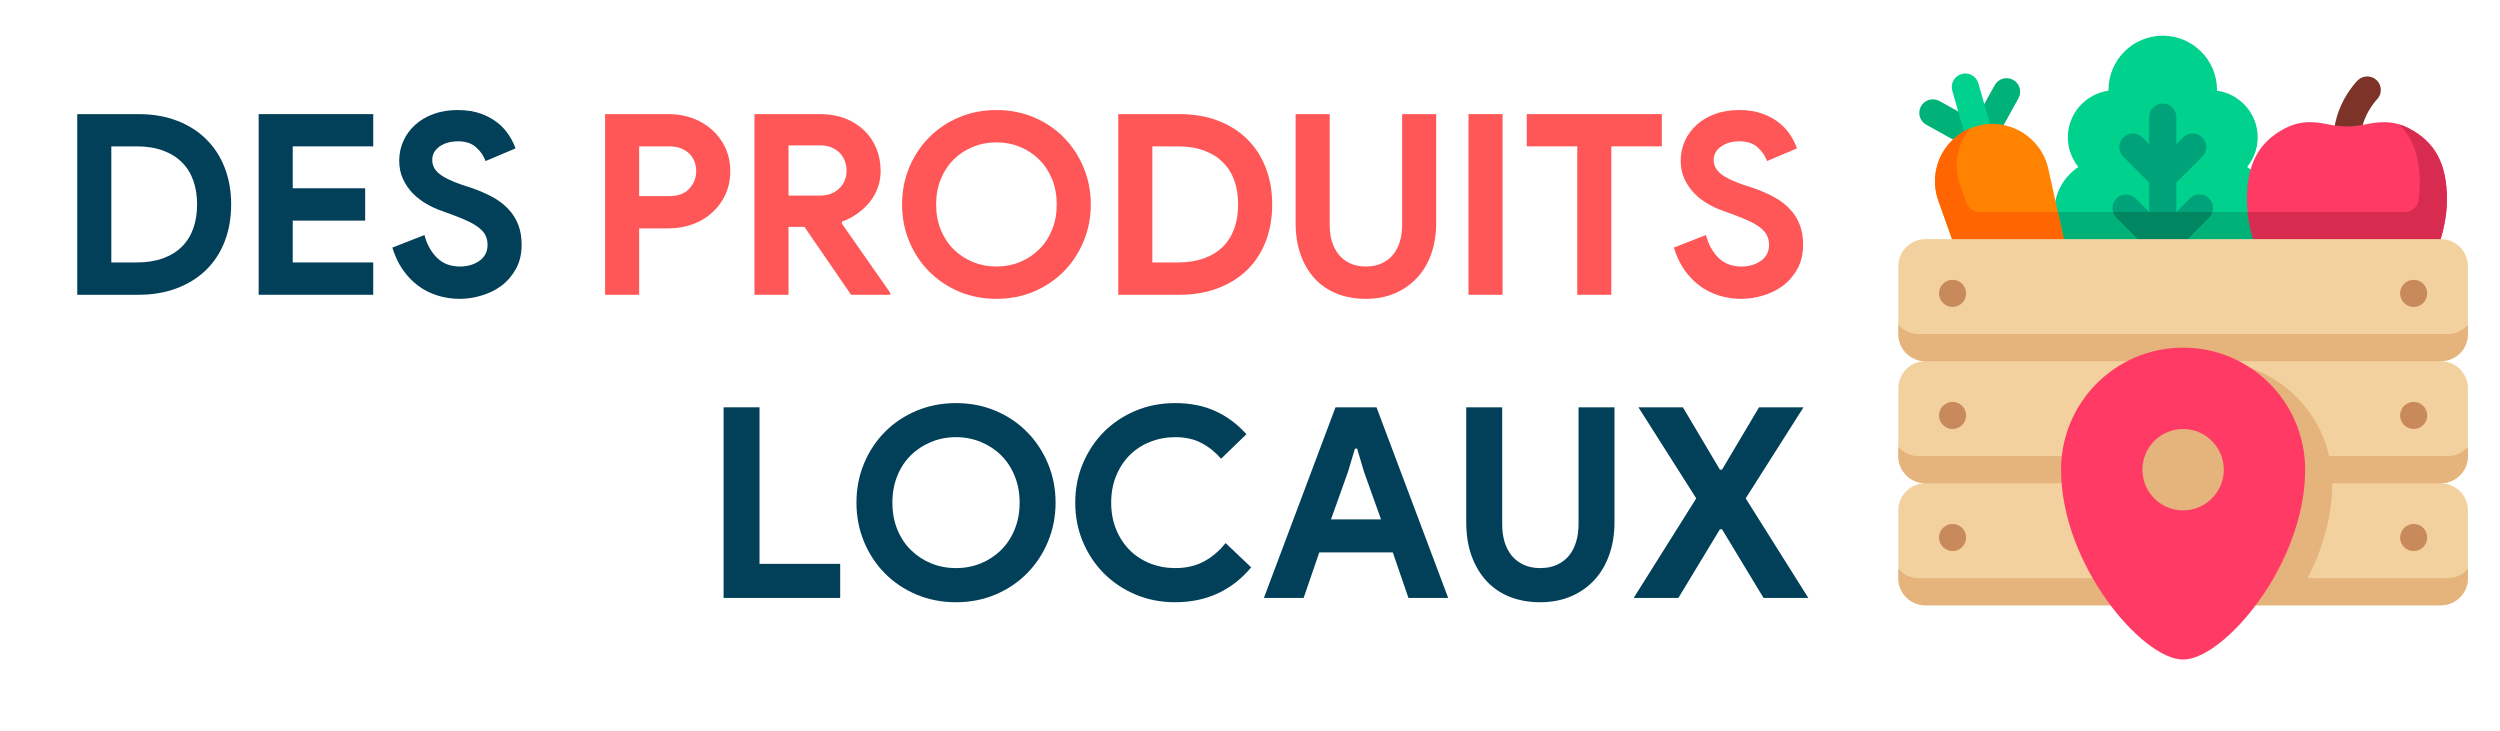 <svg xmlns="http://www.w3.org/2000/svg" xmlns:xlink="http://www.w3.org/1999/xlink" width="691" zoomAndPan="magnify" viewBox="0 0 518.25 151.5" height="202" preserveAspectRatio="xMidYMid meet" version="1.0"><defs><g/><clipPath id="15f5fe5365"><path d="M 425 7.402 L 471 7.402 L 471 70 L 425 70 Z M 425 7.402 " clip-rule="nonzero"/></clipPath><clipPath id="6d1d61c86c"><path d="M 427 72 L 478 72 L 478 136.727 L 427 136.727 Z M 427 72 " clip-rule="nonzero"/></clipPath></defs><g clip-path="url(#15f5fe5365)"><path fill="#00d18d" d="M 470.832 43.953 C 470.832 40.051 468.848 36.621 465.832 34.605 C 467.18 32.918 468.02 30.812 468.02 28.488 C 468.02 23.531 464.34 19.469 459.574 18.789 C 459.574 18.742 459.586 18.695 459.586 18.648 C 459.586 12.438 454.551 7.402 448.34 7.402 C 442.129 7.402 437.094 12.438 437.094 18.648 C 437.094 18.695 437.109 18.742 437.109 18.789 C 432.34 19.469 428.66 23.531 428.66 28.488 C 428.66 30.812 429.5 32.918 430.848 34.605 C 427.836 36.621 425.852 40.051 425.852 43.953 C 425.852 47.035 427.094 49.824 429.105 51.855 C 428.84 52.934 428.66 54.043 428.66 55.195 C 428.66 62.961 434.957 69.254 442.719 69.254 L 453.965 69.254 C 461.727 69.254 468.02 62.961 468.02 55.195 C 468.02 54.039 467.84 52.93 467.578 51.855 C 469.586 49.824 470.832 47.035 470.832 43.953 Z M 470.832 43.953 " fill-opacity="1" fill-rule="nonzero"/></g><path fill="#00b277" d="M 428.66 55.195 C 428.66 62.961 434.957 69.254 442.719 69.254 L 453.965 69.254 C 461.727 69.254 468.02 62.961 468.02 55.195 C 468.02 54.039 467.84 52.93 467.578 51.855 C 469.586 49.824 470.832 47.035 470.832 43.953 L 425.852 43.953 C 425.852 47.035 427.094 49.824 429.105 51.855 C 428.84 52.934 428.66 54.043 428.66 55.195 Z M 428.66 55.195 " fill-opacity="1" fill-rule="nonzero"/><path fill="#00a27a" d="M 457.938 41.141 C 456.84 40.039 455.062 40.039 453.965 41.141 L 451.152 43.953 L 451.152 37.848 L 456.535 32.469 C 457.633 31.367 457.633 29.59 456.535 28.492 C 455.434 27.391 453.656 27.391 452.559 28.492 L 451.152 29.898 L 451.152 24.273 C 451.152 22.723 449.895 21.465 448.34 21.465 C 446.789 21.465 445.531 22.723 445.531 24.273 L 445.531 29.898 L 444.125 28.492 C 443.023 27.391 441.246 27.391 440.148 28.492 C 439.051 29.59 439.051 31.367 440.148 32.469 L 445.531 37.848 L 445.531 43.953 L 442.719 41.141 C 441.617 40.039 439.844 40.039 438.742 41.141 C 437.645 42.238 437.645 44.016 438.742 45.117 L 445.531 51.902 L 445.531 69.254 L 451.152 69.254 L 451.152 51.902 L 457.938 45.117 C 459.039 44.016 459.039 42.238 457.938 41.141 Z M 457.938 41.141 " fill-opacity="1" fill-rule="nonzero"/><path fill="#008661" d="M 438.078 43.953 C 438.207 44.375 438.41 44.781 438.742 45.117 L 445.531 51.902 L 445.531 69.254 L 451.152 69.254 L 451.152 51.902 L 457.938 45.117 C 458.273 44.781 458.469 44.375 458.602 43.953 Z M 438.078 43.953 " fill-opacity="1" fill-rule="nonzero"/><path fill="#00b277" d="M 411.285 31.555 C 410.57 31.758 409.801 31.672 409.148 31.309 L 399.316 25.859 C 397.957 25.105 397.465 23.391 398.219 22.035 C 398.973 20.68 400.684 20.188 402.039 20.941 L 409.418 25.031 L 413.508 17.652 C 414.262 16.297 415.973 15.805 417.328 16.559 C 418.688 17.312 419.18 19.02 418.426 20.379 L 412.973 30.215 C 412.609 30.867 412.008 31.348 411.289 31.555 Z M 411.285 31.555 " fill-opacity="1" fill-rule="nonzero"/><path fill="#00d18d" d="M 406.637 15.34 C 406.996 15.238 407.359 15.207 407.73 15.25 C 408.102 15.293 408.449 15.406 408.773 15.586 C 409.102 15.766 409.379 16.004 409.613 16.293 C 409.844 16.586 410.012 16.91 410.113 17.27 L 413.215 28.078 C 413.316 28.438 413.348 28.801 413.305 29.172 C 413.262 29.543 413.152 29.891 412.969 30.219 C 412.789 30.543 412.555 30.82 412.262 31.055 C 411.969 31.285 411.645 31.453 411.285 31.555 C 410.926 31.66 410.562 31.691 410.191 31.648 C 409.824 31.605 409.473 31.492 409.148 31.312 C 408.82 31.133 408.543 30.895 408.312 30.605 C 408.078 30.312 407.91 29.988 407.809 29.629 L 404.711 18.82 C 404.605 18.461 404.574 18.098 404.617 17.727 C 404.66 17.355 404.773 17.008 404.953 16.68 C 405.133 16.355 405.371 16.074 405.66 15.844 C 405.953 15.613 406.277 15.445 406.637 15.34 Z M 406.637 15.34 " fill-opacity="1" fill-rule="nonzero"/><path fill="#ff8200" d="M 417.402 85.387 L 401.816 41.555 C 399.52 35.094 403.148 28.039 409.738 26.148 C 416.328 24.262 423.145 28.324 424.621 35.016 L 434.629 80.445 C 435.648 85.078 432.895 89.699 428.34 91.008 C 423.781 92.316 418.992 89.852 417.406 85.387 Z M 417.402 85.387 " fill-opacity="1" fill-rule="nonzero"/><path fill="#ff6500" d="M 433.133 87.641 C 431.98 89.215 430.32 90.453 428.324 91.016 C 427.508 91.238 426.664 91.352 425.852 91.352 C 422.141 91.352 418.711 89.047 417.387 85.391 L 401.812 41.562 C 399.676 35.547 402.656 28.996 408.449 26.605 C 405.805 29.727 404.82 34.141 406.312 38.301 L 407.645 42.078 C 408.039 43.199 409.102 43.953 410.293 43.953 L 426.582 43.953 L 434.621 80.441 C 435.211 83.031 434.594 85.645 433.133 87.641 Z M 433.133 87.641 " fill-opacity="1" fill-rule="nonzero"/><path fill="#7d3327" d="M 486.516 31.938 C 484.965 31.938 483.707 30.68 483.707 29.129 C 483.707 21.707 488.555 16.852 488.762 16.648 C 489.867 15.562 491.648 15.574 492.738 16.68 C 493.824 17.785 493.812 19.555 492.719 20.645 C 492.637 20.73 489.328 24.16 489.328 29.129 C 489.328 30.684 488.07 31.941 486.516 31.941 Z M 486.516 31.938 " fill-opacity="1" fill-rule="nonzero"/><path fill="#ff3b65" d="M 499.426 26.641 C 495.773 24.715 492.719 25.316 490.027 25.852 C 487.625 26.328 485.414 26.328 483.012 25.852 C 480.316 25.316 477.266 24.715 473.613 26.641 C 468.199 29.496 465.785 34.031 465.785 41.359 C 465.785 46.898 467.98 54.805 472.883 59.977 C 475.688 62.938 478.691 63.621 481.219 63.621 C 482.52 63.621 483.695 63.441 484.648 63.289 C 485.996 63.082 487.047 63.082 488.391 63.289 C 491.203 63.73 495.906 64.461 500.156 59.973 C 505.059 54.805 507.254 46.898 507.254 41.355 C 507.254 34.031 504.84 29.492 499.426 26.637 Z M 499.426 26.641 " fill-opacity="1" fill-rule="nonzero"/><path fill="#d82b50" d="M 507.238 41.363 C 507.238 42.18 507.184 43.051 507.098 43.953 C 506.535 49.18 504.316 55.562 500.156 59.977 C 495.91 64.445 491.215 63.715 488.375 63.293 C 487.055 63.07 485.984 63.07 484.637 63.293 C 483.68 63.434 482.527 63.633 481.207 63.633 C 478.703 63.633 475.695 62.93 472.883 59.977 C 468.723 55.562 466.473 49.18 465.91 43.953 L 498.562 43.953 C 499.961 43.953 501.16 42.918 501.359 41.535 C 501.531 40.301 501.617 39.117 501.617 38.02 C 501.617 32.539 500.266 28.602 497.316 25.789 C 497.988 25.988 498.691 26.27 499.422 26.633 C 504.848 29.5 507.238 34.027 507.238 41.363 Z M 507.238 41.363 " fill-opacity="1" fill-rule="nonzero"/><path fill="#f3d19f" d="M 511.598 69.254 L 511.598 55.195 C 511.598 52.09 509.082 49.574 505.973 49.574 L 399.141 49.574 C 396.035 49.574 393.52 52.09 393.52 55.195 L 393.52 69.254 C 393.52 72.359 396.035 74.875 399.141 74.875 C 396.035 74.875 393.52 77.395 393.52 80.5 L 393.52 94.555 C 393.52 97.664 396.035 100.18 399.141 100.18 C 396.035 100.18 393.52 102.695 393.52 105.801 L 393.52 119.859 C 393.52 122.965 396.035 125.48 399.141 125.48 L 505.973 125.48 C 509.082 125.48 511.598 122.965 511.598 119.859 L 511.598 105.801 C 511.598 102.695 509.082 100.18 505.973 100.18 C 509.082 100.18 511.598 97.664 511.598 94.555 L 511.598 80.5 C 511.598 77.395 509.082 74.875 505.973 74.875 C 509.082 74.875 511.598 72.359 511.598 69.254 Z M 511.598 69.254 " fill-opacity="1" fill-rule="nonzero"/><path fill="#e5b37c" d="M 433.527 94.555 L 397.734 94.555 C 396.047 94.555 394.551 93.797 393.52 92.617 L 393.52 94.555 C 393.52 97.664 396.035 100.18 399.141 100.18 L 432.879 100.18 C 432.879 107.023 434.93 113.852 437.945 119.859 L 397.734 119.859 C 396.047 119.859 394.551 119.098 393.52 117.918 L 393.52 119.859 C 393.52 122.965 396.035 125.48 399.141 125.48 L 505.973 125.48 C 509.082 125.48 511.598 122.965 511.598 119.859 L 511.598 117.918 C 510.566 119.098 509.07 119.859 507.379 119.859 L 478.414 119.859 C 481.434 113.852 483.484 107.023 483.484 100.18 L 505.973 100.18 C 509.082 100.18 511.598 97.664 511.598 94.555 L 511.598 92.617 C 510.566 93.793 509.07 94.555 507.379 94.555 L 482.832 94.555 C 480.273 83.293 470.219 74.875 458.18 74.875 C 446.141 74.875 436.086 83.293 433.527 94.555 Z M 433.527 94.555 " fill-opacity="1" fill-rule="nonzero"/><path fill="#e5b37c" d="M 511.598 69.254 L 511.598 67.312 C 510.566 68.492 509.07 69.254 507.379 69.254 L 397.734 69.254 C 396.047 69.254 394.551 68.496 393.52 67.312 L 393.52 69.254 C 393.52 72.359 396.035 74.875 399.141 74.875 L 505.973 74.875 C 509.082 74.875 511.598 72.359 511.598 69.254 Z M 511.598 69.254 " fill-opacity="1" fill-rule="nonzero"/><path fill="#c98a5b" d="M 407.574 60.82 C 407.574 61.191 407.504 61.551 407.363 61.895 C 407.219 62.238 407.016 62.543 406.754 62.809 C 406.488 63.07 406.184 63.273 405.84 63.418 C 405.496 63.559 405.137 63.633 404.766 63.633 C 404.391 63.633 404.031 63.559 403.688 63.418 C 403.344 63.273 403.039 63.07 402.777 62.809 C 402.512 62.543 402.309 62.238 402.168 61.895 C 402.023 61.551 401.953 61.191 401.953 60.82 C 401.953 60.445 402.023 60.09 402.168 59.742 C 402.309 59.398 402.512 59.094 402.777 58.832 C 403.039 58.566 403.344 58.363 403.688 58.223 C 404.031 58.078 404.391 58.008 404.766 58.008 C 405.137 58.008 405.496 58.078 405.84 58.223 C 406.184 58.363 406.488 58.566 406.754 58.832 C 407.016 59.094 407.219 59.398 407.363 59.742 C 407.504 60.09 407.574 60.445 407.574 60.82 Z M 407.574 60.82 " fill-opacity="1" fill-rule="nonzero"/><path fill="#c98a5b" d="M 503.164 60.82 C 503.164 61.191 503.09 61.551 502.949 61.895 C 502.805 62.238 502.602 62.543 502.34 62.809 C 502.074 63.07 501.773 63.273 501.426 63.418 C 501.082 63.559 500.723 63.633 500.352 63.633 C 499.977 63.633 499.621 63.559 499.277 63.418 C 498.93 63.273 498.629 63.07 498.363 62.809 C 498.102 62.543 497.898 62.238 497.754 61.895 C 497.609 61.551 497.539 61.191 497.539 60.82 C 497.539 60.445 497.609 60.09 497.754 59.742 C 497.898 59.398 498.102 59.094 498.363 58.832 C 498.629 58.566 498.93 58.363 499.277 58.223 C 499.621 58.078 499.977 58.008 500.352 58.008 C 500.723 58.008 501.082 58.078 501.426 58.223 C 501.773 58.363 502.074 58.566 502.34 58.832 C 502.602 59.094 502.805 59.398 502.949 59.742 C 503.09 60.09 503.164 60.445 503.164 60.82 Z M 503.164 60.82 " fill-opacity="1" fill-rule="nonzero"/><path fill="#c98a5b" d="M 407.574 86.121 C 407.574 86.496 407.504 86.855 407.363 87.199 C 407.219 87.543 407.016 87.848 406.754 88.109 C 406.488 88.375 406.184 88.578 405.84 88.719 C 405.496 88.863 405.137 88.934 404.766 88.934 C 404.391 88.934 404.031 88.863 403.688 88.719 C 403.344 88.578 403.039 88.375 402.777 88.109 C 402.512 87.848 402.309 87.543 402.168 87.199 C 402.023 86.855 401.953 86.496 401.953 86.121 C 401.953 85.75 402.023 85.391 402.168 85.047 C 402.309 84.703 402.512 84.398 402.777 84.133 C 403.039 83.871 403.344 83.668 403.688 83.523 C 404.031 83.383 404.391 83.312 404.766 83.312 C 405.137 83.312 405.496 83.383 405.84 83.523 C 406.184 83.668 406.488 83.871 406.754 84.133 C 407.016 84.398 407.219 84.703 407.363 85.047 C 407.504 85.391 407.574 85.75 407.574 86.121 Z M 407.574 86.121 " fill-opacity="1" fill-rule="nonzero"/><path fill="#c98a5b" d="M 503.164 86.121 C 503.164 86.496 503.09 86.855 502.949 87.199 C 502.805 87.543 502.602 87.848 502.34 88.109 C 502.074 88.375 501.773 88.578 501.426 88.719 C 501.082 88.863 500.723 88.934 500.352 88.934 C 499.977 88.934 499.621 88.863 499.277 88.719 C 498.93 88.578 498.629 88.375 498.363 88.109 C 498.102 87.848 497.898 87.543 497.754 87.199 C 497.609 86.855 497.539 86.496 497.539 86.121 C 497.539 85.75 497.609 85.391 497.754 85.047 C 497.898 84.703 498.102 84.398 498.363 84.133 C 498.629 83.871 498.93 83.668 499.277 83.523 C 499.621 83.383 499.977 83.312 500.352 83.312 C 500.723 83.312 501.082 83.383 501.426 83.523 C 501.773 83.668 502.074 83.871 502.34 84.133 C 502.602 84.398 502.805 84.703 502.949 85.047 C 503.09 85.391 503.164 85.75 503.164 86.121 Z M 503.164 86.121 " fill-opacity="1" fill-rule="nonzero"/><path fill="#c98a5b" d="M 407.574 111.426 C 407.574 111.797 407.504 112.156 407.363 112.5 C 407.219 112.844 407.016 113.148 406.754 113.414 C 406.488 113.676 406.184 113.879 405.84 114.023 C 405.496 114.164 405.137 114.234 404.766 114.234 C 404.391 114.234 404.031 114.164 403.688 114.023 C 403.344 113.879 403.039 113.676 402.777 113.414 C 402.512 113.148 402.309 112.844 402.168 112.5 C 402.023 112.156 401.953 111.797 401.953 111.426 C 401.953 111.051 402.023 110.691 402.168 110.348 C 402.309 110.004 402.512 109.699 402.777 109.438 C 403.039 109.172 403.344 108.969 403.688 108.828 C 404.031 108.684 404.391 108.613 404.766 108.613 C 405.137 108.613 405.496 108.684 405.84 108.828 C 406.184 108.969 406.488 109.172 406.754 109.438 C 407.016 109.699 407.219 110.004 407.363 110.348 C 407.504 110.691 407.574 111.051 407.574 111.426 Z M 407.574 111.426 " fill-opacity="1" fill-rule="nonzero"/><path fill="#c98a5b" d="M 503.164 111.426 C 503.164 111.797 503.09 112.156 502.949 112.5 C 502.805 112.844 502.602 113.148 502.34 113.414 C 502.074 113.676 501.773 113.879 501.426 114.023 C 501.082 114.164 500.723 114.234 500.352 114.234 C 499.977 114.234 499.621 114.164 499.277 114.023 C 498.93 113.879 498.629 113.676 498.363 113.414 C 498.102 113.148 497.898 112.844 497.754 112.5 C 497.609 112.156 497.539 111.797 497.539 111.426 C 497.539 111.051 497.609 110.691 497.754 110.348 C 497.898 110.004 498.102 109.699 498.363 109.438 C 498.629 109.172 498.93 108.969 499.277 108.828 C 499.621 108.684 499.977 108.613 500.352 108.613 C 500.723 108.613 501.082 108.684 501.426 108.828 C 501.773 108.969 502.074 109.172 502.34 109.438 C 502.602 109.699 502.805 110.004 502.949 110.348 C 503.09 110.691 503.164 111.051 503.164 111.426 Z M 503.164 111.426 " fill-opacity="1" fill-rule="nonzero"/><g clip-path="url(#6d1d61c86c)"><path fill="#ff3b65" d="M 452.559 72.066 C 438.582 72.066 427.254 83.391 427.254 97.367 C 427.254 117.047 444.125 136.727 452.559 136.727 C 460.992 136.727 477.859 117.047 477.859 97.367 C 477.859 83.391 466.535 72.066 452.559 72.066 Z M 452.559 105.801 C 447.898 105.801 444.125 102.027 444.125 97.367 C 444.125 92.711 447.898 88.934 452.559 88.934 C 457.215 88.934 460.992 92.711 460.992 97.367 C 460.992 102.027 457.215 105.801 452.559 105.801 Z M 452.559 105.801 " fill-opacity="1" fill-rule="nonzero"/></g><g fill="#024059" fill-opacity="1"><g transform="translate(12.248, 61.108)"><g><path d="M 3.766 -37.453 L 16.422 -37.453 C 19.391 -37.453 22.055 -37 24.422 -36.094 C 26.797 -35.188 28.82 -33.906 30.5 -32.25 C 32.176 -30.594 33.457 -28.613 34.344 -26.312 C 35.227 -24.008 35.672 -21.484 35.672 -18.734 C 35.672 -15.941 35.227 -13.395 34.344 -11.094 C 33.457 -8.789 32.176 -6.816 30.5 -5.172 C 28.82 -3.535 26.797 -2.266 24.422 -1.359 C 22.055 -0.453 19.391 0 16.422 0 L 3.766 0 Z M 16.109 -6.703 C 18.172 -6.703 19.984 -6.988 21.547 -7.562 C 23.117 -8.133 24.426 -8.941 25.469 -9.984 C 26.52 -11.035 27.305 -12.301 27.828 -13.781 C 28.348 -15.258 28.609 -16.91 28.609 -18.734 C 28.609 -20.547 28.348 -22.191 27.828 -23.672 C 27.305 -25.148 26.52 -26.41 25.469 -27.453 C 24.426 -28.504 23.117 -29.316 21.547 -29.891 C 19.984 -30.473 18.172 -30.766 16.109 -30.766 L 10.828 -30.766 L 10.828 -6.703 Z M 16.109 -6.703 "/></g></g></g><g fill="#024059" fill-opacity="1"><g transform="translate(49.854, 61.108)"><g><path d="M 10.828 -30.766 L 10.828 -22.078 L 25.844 -22.078 L 25.844 -15.375 L 10.828 -15.375 L 10.828 -6.703 L 27.516 -6.703 L 27.516 0 L 3.766 0 L 3.766 -37.453 L 27.516 -37.453 L 27.516 -30.766 Z M 10.828 -30.766 "/></g></g></g><g fill="#024059" fill-opacity="1"><g transform="translate(80.086, 61.108)"><g><path d="M 15.219 0.844 C 13.613 0.844 12.078 0.613 10.609 0.156 C 9.148 -0.289 7.812 -0.969 6.594 -1.875 C 5.375 -2.789 4.312 -3.898 3.406 -5.203 C 2.5 -6.516 1.781 -8.039 1.25 -9.781 L 7.906 -12.391 C 8.383 -10.516 9.234 -8.957 10.453 -7.719 C 11.68 -6.477 13.289 -5.859 15.281 -5.859 C 16.008 -5.859 16.711 -5.953 17.391 -6.141 C 18.066 -6.336 18.676 -6.617 19.219 -6.984 C 19.758 -7.348 20.188 -7.805 20.5 -8.359 C 20.82 -8.922 20.984 -9.57 20.984 -10.312 C 20.984 -11.008 20.859 -11.633 20.609 -12.188 C 20.367 -12.75 19.957 -13.27 19.375 -13.75 C 18.801 -14.238 18.051 -14.707 17.125 -15.156 C 16.207 -15.613 15.066 -16.086 13.703 -16.578 L 11.406 -17.422 C 10.395 -17.766 9.375 -18.234 8.344 -18.828 C 7.312 -19.422 6.379 -20.133 5.547 -20.969 C 4.711 -21.812 4.023 -22.801 3.484 -23.938 C 2.941 -25.07 2.672 -26.352 2.672 -27.781 C 2.672 -29.238 2.957 -30.602 3.531 -31.875 C 4.102 -33.156 4.922 -34.273 5.984 -35.234 C 7.047 -36.191 8.316 -36.941 9.797 -37.484 C 11.285 -38.023 12.938 -38.297 14.75 -38.297 C 16.633 -38.297 18.266 -38.039 19.641 -37.531 C 21.016 -37.031 22.18 -36.383 23.141 -35.594 C 24.109 -34.812 24.883 -33.945 25.469 -33 C 26.062 -32.062 26.5 -31.176 26.781 -30.344 L 20.562 -27.719 C 20.207 -28.77 19.566 -29.711 18.641 -30.547 C 17.723 -31.391 16.461 -31.812 14.859 -31.812 C 13.328 -31.812 12.051 -31.453 11.031 -30.734 C 10.02 -30.016 9.516 -29.082 9.516 -27.938 C 9.516 -26.82 10.004 -25.867 10.984 -25.078 C 11.961 -24.297 13.516 -23.539 15.641 -22.812 L 18 -22.031 C 19.5 -21.5 20.863 -20.895 22.094 -20.219 C 23.332 -19.539 24.395 -18.727 25.281 -17.781 C 26.176 -16.844 26.859 -15.77 27.328 -14.562 C 27.805 -13.363 28.047 -11.977 28.047 -10.406 C 28.047 -8.457 27.648 -6.773 26.859 -5.359 C 26.078 -3.953 25.078 -2.789 23.859 -1.875 C 22.641 -0.969 21.258 -0.289 19.719 0.156 C 18.188 0.613 16.688 0.844 15.219 0.844 Z M 15.219 0.844 "/></g></g></g><g fill="#024059" fill-opacity="1"><g transform="translate(110.161, 61.108)"><g><path d="M 0 0 Z M 0 0 "/></g></g></g><g fill="#ff5757" fill-opacity="1"><g transform="translate(121.668, 61.108)"><g><path d="M 3.766 0 L 3.766 -37.453 L 16.953 -37.453 C 18.734 -37.453 20.395 -37.164 21.938 -36.594 C 23.488 -36.02 24.836 -35.207 25.984 -34.156 C 27.141 -33.113 28.051 -31.867 28.719 -30.422 C 29.383 -28.973 29.719 -27.379 29.719 -25.641 C 29.719 -23.859 29.383 -22.242 28.719 -20.797 C 28.051 -19.348 27.141 -18.098 25.984 -17.047 C 24.836 -16.004 23.488 -15.195 21.938 -14.625 C 20.395 -14.051 18.734 -13.766 16.953 -13.766 L 10.828 -13.766 L 10.828 0 Z M 17.047 -20.453 C 18.898 -20.453 20.297 -20.973 21.234 -22.016 C 22.18 -23.066 22.656 -24.273 22.656 -25.641 C 22.656 -26.297 22.539 -26.938 22.312 -27.562 C 22.082 -28.195 21.734 -28.75 21.266 -29.219 C 20.797 -29.688 20.211 -30.062 19.516 -30.344 C 18.816 -30.625 17.992 -30.766 17.047 -30.766 L 10.828 -30.766 L 10.828 -20.453 Z M 17.047 -20.453 "/></g></g></g><g fill="#ff5757" fill-opacity="1"><g transform="translate(152.632, 61.108)"><g><path d="M 3.766 -37.453 L 17.422 -37.453 C 19.305 -37.453 21.016 -37.156 22.547 -36.562 C 24.078 -35.969 25.391 -35.145 26.484 -34.094 C 27.586 -33.051 28.438 -31.805 29.031 -30.359 C 29.625 -28.922 29.922 -27.348 29.922 -25.641 C 29.922 -24.379 29.711 -23.195 29.297 -22.094 C 28.879 -21 28.301 -20.004 27.562 -19.109 C 26.832 -18.223 25.977 -17.441 25 -16.766 C 24.031 -16.086 23.004 -15.555 21.922 -15.172 L 21.859 -14.797 L 31.906 -0.422 L 31.906 0 L 23.797 0 L 14.125 -14.078 L 10.828 -14.078 L 10.828 0 L 3.766 0 Z M 17.375 -20.562 C 18.977 -20.562 20.289 -21.047 21.312 -22.016 C 22.344 -22.992 22.859 -24.234 22.859 -25.734 C 22.859 -26.398 22.742 -27.047 22.516 -27.672 C 22.297 -28.297 21.957 -28.852 21.5 -29.344 C 21.051 -29.832 20.484 -30.223 19.797 -30.516 C 19.117 -30.816 18.344 -30.969 17.469 -30.969 L 10.828 -30.969 L 10.828 -20.562 Z M 17.375 -20.562 "/></g></g></g><g fill="#ff5757" fill-opacity="1"><g transform="translate(185.06, 61.108)"><g><path d="M 21.5 0.844 C 18.707 0.844 16.117 0.336 13.734 -0.672 C 11.348 -1.691 9.281 -3.082 7.531 -4.844 C 5.789 -6.602 4.422 -8.676 3.422 -11.062 C 2.43 -13.445 1.938 -16.004 1.938 -18.734 C 1.938 -21.453 2.43 -24.004 3.422 -26.391 C 4.422 -28.773 5.789 -30.848 7.531 -32.609 C 9.281 -34.379 11.348 -35.77 13.734 -36.781 C 16.117 -37.789 18.707 -38.297 21.5 -38.297 C 24.289 -38.297 26.879 -37.789 29.266 -36.781 C 31.66 -35.77 33.727 -34.379 35.469 -32.609 C 37.207 -30.848 38.57 -28.773 39.562 -26.391 C 40.562 -24.004 41.062 -21.453 41.062 -18.734 C 41.062 -16.004 40.562 -13.445 39.562 -11.062 C 38.57 -8.676 37.207 -6.602 35.469 -4.844 C 33.727 -3.082 31.66 -1.691 29.266 -0.672 C 26.879 0.336 24.289 0.844 21.5 0.844 Z M 21.5 -5.859 C 23.238 -5.859 24.867 -6.172 26.391 -6.797 C 27.91 -7.43 29.234 -8.305 30.359 -9.422 C 31.492 -10.535 32.383 -11.883 33.031 -13.469 C 33.676 -15.051 34 -16.805 34 -18.734 C 34 -20.648 33.676 -22.398 33.031 -23.984 C 32.383 -25.566 31.492 -26.914 30.359 -28.031 C 29.234 -29.156 27.91 -30.031 26.391 -30.656 C 24.867 -31.281 23.238 -31.594 21.5 -31.594 C 19.758 -31.594 18.129 -31.281 16.609 -30.656 C 15.086 -30.031 13.758 -29.156 12.625 -28.031 C 11.5 -26.914 10.613 -25.566 9.969 -23.984 C 9.32 -22.398 9 -20.648 9 -18.734 C 9 -16.805 9.32 -15.051 9.969 -13.469 C 10.613 -11.883 11.5 -10.535 12.625 -9.422 C 13.758 -8.305 15.086 -7.43 16.609 -6.797 C 18.129 -6.172 19.758 -5.859 21.5 -5.859 Z M 21.5 -5.859 "/></g></g></g><g fill="#ff5757" fill-opacity="1"><g transform="translate(228.054, 61.108)"><g><path d="M 3.766 -37.453 L 16.422 -37.453 C 19.391 -37.453 22.055 -37 24.422 -36.094 C 26.797 -35.188 28.82 -33.906 30.5 -32.25 C 32.176 -30.594 33.457 -28.613 34.344 -26.312 C 35.227 -24.008 35.672 -21.484 35.672 -18.734 C 35.672 -15.941 35.227 -13.395 34.344 -11.094 C 33.457 -8.789 32.176 -6.816 30.5 -5.172 C 28.82 -3.535 26.797 -2.266 24.422 -1.359 C 22.055 -0.453 19.391 0 16.422 0 L 3.766 0 Z M 16.109 -6.703 C 18.172 -6.703 19.984 -6.988 21.547 -7.562 C 23.117 -8.133 24.426 -8.941 25.469 -9.984 C 26.52 -11.035 27.305 -12.301 27.828 -13.781 C 28.348 -15.258 28.609 -16.91 28.609 -18.734 C 28.609 -20.547 28.348 -22.191 27.828 -23.672 C 27.305 -25.148 26.52 -26.41 25.469 -27.453 C 24.426 -28.504 23.117 -29.316 21.547 -29.891 C 19.984 -30.473 18.172 -30.766 16.109 -30.766 L 10.828 -30.766 L 10.828 -6.703 Z M 16.109 -6.703 "/></g></g></g><g fill="#ff5757" fill-opacity="1"><g transform="translate(265.661, 61.108)"><g><path d="M 17.469 0.844 C 15.27 0.844 13.27 0.484 11.469 -0.234 C 9.676 -0.953 8.148 -1.988 6.891 -3.344 C 5.641 -4.707 4.664 -6.352 3.969 -8.281 C 3.27 -10.219 2.922 -12.426 2.922 -14.906 L 2.922 -37.453 L 9.984 -37.453 L 9.984 -14.484 C 9.984 -13.234 10.141 -12.082 10.453 -11.031 C 10.773 -9.988 11.25 -9.082 11.875 -8.312 C 12.5 -7.551 13.281 -6.953 14.219 -6.516 C 15.164 -6.078 16.25 -5.859 17.469 -5.859 C 18.727 -5.859 19.828 -6.078 20.766 -6.516 C 21.711 -6.953 22.5 -7.551 23.125 -8.312 C 23.75 -9.082 24.219 -9.988 24.531 -11.031 C 24.844 -12.082 25 -13.234 25 -14.484 L 25 -37.453 L 32.062 -37.453 L 32.062 -14.906 C 32.062 -12.57 31.723 -10.438 31.047 -8.5 C 30.367 -6.562 29.391 -4.906 28.109 -3.531 C 26.836 -2.156 25.305 -1.082 23.516 -0.312 C 21.723 0.457 19.707 0.844 17.469 0.844 Z M 17.469 0.844 "/></g></g></g><g fill="#ff5757" fill-opacity="1"><g transform="translate(300.652, 61.108)"><g><path d="M 3.766 -37.453 L 10.828 -37.453 L 10.828 0 L 3.766 0 Z M 3.766 -37.453 "/></g></g></g><g fill="#ff5757" fill-opacity="1"><g transform="translate(315.245, 61.108)"><g><path d="M 11.719 0 L 11.719 -30.766 L 1.25 -30.766 L 1.25 -37.453 L 29.25 -37.453 L 29.25 -30.766 L 18.781 -30.766 L 18.781 0 Z M 11.719 0 "/></g></g></g><g fill="#ff5757" fill-opacity="1"><g transform="translate(345.738, 61.108)"><g><path d="M 15.219 0.844 C 13.613 0.844 12.078 0.613 10.609 0.156 C 9.148 -0.289 7.812 -0.969 6.594 -1.875 C 5.375 -2.789 4.312 -3.898 3.406 -5.203 C 2.5 -6.516 1.781 -8.039 1.25 -9.781 L 7.906 -12.391 C 8.383 -10.516 9.234 -8.957 10.453 -7.719 C 11.68 -6.477 13.289 -5.859 15.281 -5.859 C 16.008 -5.859 16.711 -5.953 17.391 -6.141 C 18.066 -6.336 18.676 -6.617 19.219 -6.984 C 19.758 -7.348 20.188 -7.805 20.5 -8.359 C 20.82 -8.922 20.984 -9.57 20.984 -10.312 C 20.984 -11.008 20.859 -11.633 20.609 -12.188 C 20.367 -12.75 19.957 -13.27 19.375 -13.75 C 18.801 -14.238 18.051 -14.707 17.125 -15.156 C 16.207 -15.613 15.066 -16.086 13.703 -16.578 L 11.406 -17.422 C 10.395 -17.766 9.375 -18.234 8.344 -18.828 C 7.312 -19.422 6.379 -20.133 5.547 -20.969 C 4.711 -21.812 4.023 -22.801 3.484 -23.938 C 2.941 -25.07 2.672 -26.352 2.672 -27.781 C 2.672 -29.238 2.957 -30.602 3.531 -31.875 C 4.102 -33.156 4.922 -34.273 5.984 -35.234 C 7.047 -36.191 8.316 -36.941 9.797 -37.484 C 11.285 -38.023 12.938 -38.297 14.75 -38.297 C 16.633 -38.297 18.266 -38.039 19.641 -37.531 C 21.016 -37.031 22.18 -36.383 23.141 -35.594 C 24.109 -34.812 24.883 -33.945 25.469 -33 C 26.062 -32.062 26.5 -31.176 26.781 -30.344 L 20.562 -27.719 C 20.207 -28.77 19.566 -29.711 18.641 -30.547 C 17.723 -31.391 16.461 -31.812 14.859 -31.812 C 13.328 -31.812 12.051 -31.453 11.031 -30.734 C 10.02 -30.016 9.516 -29.082 9.516 -27.938 C 9.516 -26.82 10.004 -25.867 10.984 -25.078 C 11.961 -24.297 13.516 -23.539 15.641 -22.812 L 18 -22.031 C 19.5 -21.5 20.863 -20.895 22.094 -20.219 C 23.332 -19.539 24.395 -18.727 25.281 -17.781 C 26.176 -16.844 26.859 -15.77 27.328 -14.562 C 27.805 -13.363 28.047 -11.977 28.047 -10.406 C 28.047 -8.457 27.648 -6.773 26.859 -5.359 C 26.078 -3.953 25.078 -2.789 23.859 -1.875 C 22.641 -0.969 21.258 -0.289 19.719 0.156 C 18.188 0.613 16.688 0.844 15.219 0.844 Z M 15.219 0.844 "/></g></g></g><g fill="#024059" fill-opacity="1"><g transform="translate(146.03, 123.952)"><g><path d="M 3.969 -39.516 L 11.422 -39.516 L 11.422 -7.062 L 28.141 -7.062 L 28.141 0 L 3.969 0 Z M 3.969 -39.516 "/></g></g></g><g fill="#024059" fill-opacity="1"><g transform="translate(175.494, 123.952)"><g><path d="M 22.688 0.891 C 19.738 0.891 17.004 0.359 14.484 -0.703 C 11.961 -1.773 9.781 -3.238 7.938 -5.094 C 6.102 -6.957 4.66 -9.148 3.609 -11.672 C 2.566 -14.191 2.047 -16.883 2.047 -19.75 C 2.047 -22.625 2.566 -25.32 3.609 -27.844 C 4.66 -30.363 6.102 -32.551 7.938 -34.406 C 9.781 -36.27 11.961 -37.734 14.484 -38.797 C 17.004 -39.859 19.738 -40.391 22.688 -40.391 C 25.625 -40.391 28.352 -39.859 30.875 -38.797 C 33.395 -37.734 35.57 -36.27 37.406 -34.406 C 39.25 -32.551 40.695 -30.363 41.75 -27.844 C 42.801 -25.32 43.328 -22.625 43.328 -19.75 C 43.328 -16.883 42.801 -14.191 41.75 -11.672 C 40.695 -9.148 39.25 -6.957 37.406 -5.094 C 35.57 -3.238 33.395 -1.773 30.875 -0.703 C 28.352 0.359 25.625 0.891 22.688 0.891 Z M 22.688 -6.188 C 24.52 -6.188 26.238 -6.516 27.844 -7.172 C 29.445 -7.836 30.844 -8.758 32.031 -9.938 C 33.227 -11.113 34.164 -12.535 34.844 -14.203 C 35.531 -15.879 35.875 -17.727 35.875 -19.75 C 35.875 -21.781 35.531 -23.629 34.844 -25.297 C 34.164 -26.973 33.227 -28.398 32.031 -29.578 C 30.844 -30.754 29.445 -31.672 27.844 -32.328 C 26.238 -32.992 24.52 -33.328 22.688 -33.328 C 20.844 -33.328 19.117 -32.992 17.516 -32.328 C 15.922 -31.672 14.523 -30.754 13.328 -29.578 C 12.129 -28.398 11.191 -26.973 10.516 -25.297 C 9.836 -23.629 9.5 -21.781 9.5 -19.75 C 9.5 -17.727 9.836 -15.879 10.516 -14.203 C 11.191 -12.535 12.129 -11.113 13.328 -9.938 C 14.523 -8.758 15.922 -7.836 17.516 -7.172 C 19.117 -6.516 20.844 -6.188 22.688 -6.188 Z M 22.688 -6.188 "/></g></g></g><g fill="#024059" fill-opacity="1"><g transform="translate(220.85, 123.952)"><g><path d="M 38.516 -6.344 C 36.566 -3.988 34.27 -2.191 31.625 -0.953 C 28.977 0.273 26.016 0.891 22.734 0.891 C 19.797 0.891 17.066 0.359 14.547 -0.703 C 12.023 -1.773 9.844 -3.234 8 -5.078 C 6.164 -6.922 4.711 -9.098 3.641 -11.609 C 2.578 -14.129 2.047 -16.844 2.047 -19.75 C 2.047 -22.656 2.578 -25.367 3.641 -27.891 C 4.711 -30.41 6.164 -32.594 8 -34.438 C 9.844 -36.281 12.023 -37.734 14.547 -38.797 C 17.066 -39.859 19.797 -40.391 22.734 -40.391 C 25.898 -40.391 28.688 -39.836 31.094 -38.734 C 33.508 -37.641 35.656 -36.039 37.531 -33.938 L 32.281 -28.859 C 31.102 -30.223 29.75 -31.305 28.219 -32.109 C 26.695 -32.922 24.891 -33.328 22.797 -33.328 C 20.953 -33.328 19.219 -33.004 17.594 -32.359 C 15.977 -31.723 14.57 -30.816 13.375 -29.641 C 12.188 -28.461 11.242 -27.035 10.547 -25.359 C 9.848 -23.68 9.5 -21.812 9.5 -19.75 C 9.5 -17.695 9.848 -15.832 10.547 -14.156 C 11.242 -12.477 12.188 -11.051 13.375 -9.875 C 14.57 -8.695 15.977 -7.785 17.594 -7.141 C 19.219 -6.504 20.953 -6.188 22.797 -6.188 C 25.004 -6.188 26.961 -6.633 28.672 -7.531 C 30.379 -8.438 31.895 -9.719 33.219 -11.375 Z M 38.516 -6.344 "/></g></g></g><g fill="#024059" fill-opacity="1"><g transform="translate(261.35, 123.952)"><g><path d="M 15.5 -39.516 L 24 -39.516 L 38.859 0 L 30.625 0 L 27.375 -9.438 L 12.141 -9.438 L 8.891 0 L 0.656 0 Z M 24.938 -16.281 L 21.406 -26.156 L 19.984 -30.953 L 19.531 -30.953 L 18.094 -26.156 L 14.562 -16.281 Z M 24.938 -16.281 "/></g></g></g><g fill="#024059" fill-opacity="1"><g transform="translate(300.857, 123.952)"><g><path d="M 18.438 0.891 C 16.113 0.891 14.004 0.516 12.109 -0.234 C 10.211 -0.992 8.602 -2.094 7.281 -3.531 C 5.957 -4.969 4.926 -6.707 4.188 -8.75 C 3.457 -10.789 3.094 -13.117 3.094 -15.734 L 3.094 -39.516 L 10.547 -39.516 L 10.547 -15.281 C 10.547 -13.957 10.707 -12.742 11.031 -11.641 C 11.363 -10.535 11.859 -9.578 12.516 -8.766 C 13.18 -7.961 14.008 -7.332 15 -6.875 C 16 -6.414 17.145 -6.188 18.438 -6.188 C 19.758 -6.188 20.914 -6.414 21.906 -6.875 C 22.906 -7.332 23.734 -7.961 24.391 -8.766 C 25.055 -9.578 25.551 -10.535 25.875 -11.641 C 26.207 -12.742 26.375 -13.957 26.375 -15.281 L 26.375 -39.516 L 33.828 -39.516 L 33.828 -15.734 C 33.828 -13.266 33.469 -11.008 32.75 -8.969 C 32.031 -6.926 31 -5.176 29.656 -3.719 C 28.32 -2.27 26.707 -1.141 24.812 -0.328 C 22.914 0.484 20.789 0.891 18.438 0.891 Z M 18.438 0.891 "/></g></g></g><g fill="#024059" fill-opacity="1"><g transform="translate(337.771, 123.952)"><g><path d="M 13.859 -20.641 L 1.875 -39.516 L 11.094 -39.516 L 18.766 -26.594 L 19.203 -26.594 L 26.875 -39.516 L 36.094 -39.516 L 24.109 -20.641 L 37.094 0 L 27.812 0 L 19.203 -14.234 L 18.766 -14.234 L 10.156 0 L 0.891 0 Z M 13.859 -20.641 "/></g></g></g></svg>